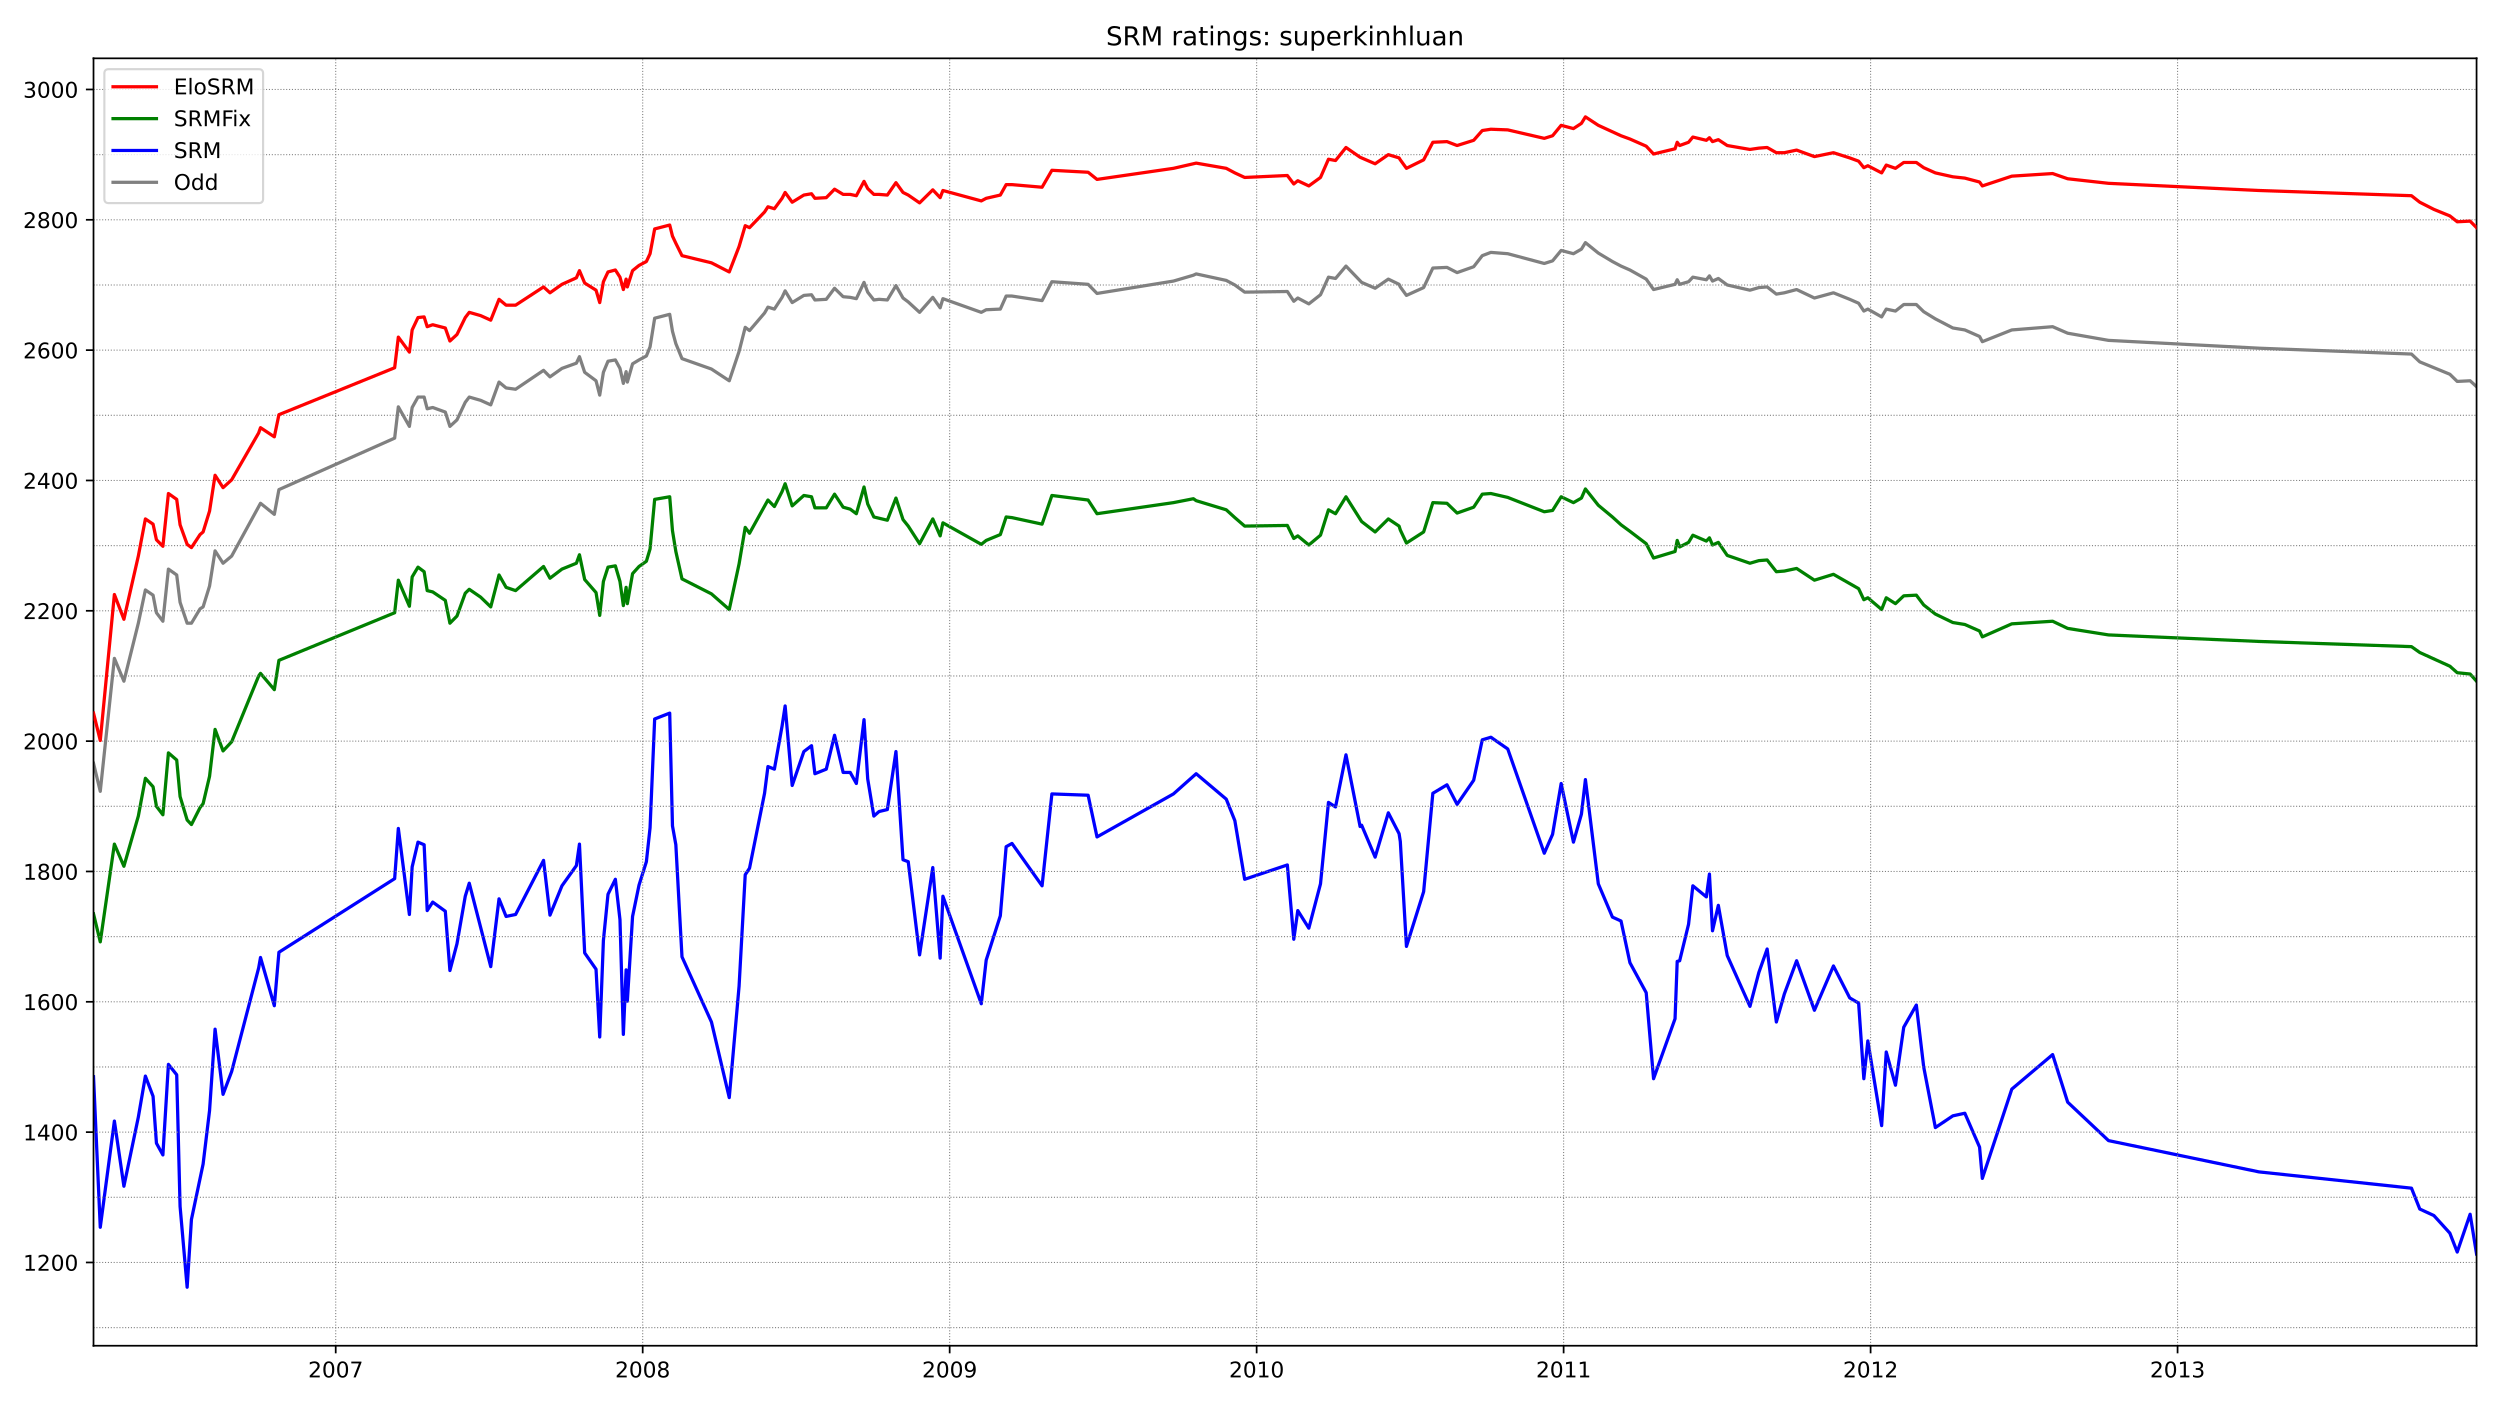 <?xml version="1.0" encoding="utf-8" standalone="no"?>
<!DOCTYPE svg PUBLIC "-//W3C//DTD SVG 1.1//EN"
  "http://www.w3.org/Graphics/SVG/1.1/DTD/svg11.dtd">
<!-- Created with matplotlib (https://matplotlib.org/) -->
<svg height="648pt" version="1.1" viewBox="0 0 1152 648" width="1152pt" xmlns="http://www.w3.org/2000/svg" xmlns:xlink="http://www.w3.org/1999/xlink">
 <defs>
  <style type="text/css">*{stroke-linecap:butt;stroke-linejoin:round;}</style>
 </defs>
 <g id="figure_1">
  <g id="patch_1">
   <path d="M 0 648 
L 1152 648 
L 1152 0 
L 0 0 
z
" style="fill:#ffffff;"/>
  </g>
  <g id="axes_1">
   <g id="patch_2">
    <path d="M 43.09 620.12 
L 1141.2 620.12 
L 1141.2 26.88 
L 43.09 26.88 
z
" style="fill:#ffffff;"/>
   </g>
   <g id="line2d_1">
    <path clip-path="url(#pd2772bb8b8)" d="M 43.09 351.727 
L 46.202 364.639 
L 52.709 303.381 
L 57.094 313.891 
L 63.742 287.166 
L 66.996 271.851 
L 70.532 274.254 
L 72.088 282.361 
L 75.059 286.265 
L 77.605 262.242 
L 81.424 264.945 
L 82.98 277.557 
L 86.234 287.166 
L 88.214 287.166 
L 92.175 280.559 
L 93.589 279.659 
L 96.56 270.05 
L 99.106 253.834 
L 102.784 259.54 
L 106.744 256.237 
L 120.041 231.914 
L 126.407 237.018 
L 128.528 225.608 
L 181.857 201.885 
L 183.554 187.472 
L 188.647 196.48 
L 189.92 187.772 
L 192.607 182.967 
L 195.436 182.967 
L 196.851 188.372 
L 199.397 187.772 
L 205.197 189.874 
L 207.318 196.48 
L 210.572 193.477 
L 214.391 185.37 
L 216.23 182.967 
L 221.464 184.469 
L 226.132 186.571 
L 229.951 176.061 
L 233.205 178.763 
L 237.59 179.364 
L 250.462 170.656 
L 253.433 173.659 
L 258.949 169.755 
L 265.598 167.353 
L 267.012 164.35 
L 269.417 171.557 
L 274.651 175.46 
L 276.348 182.066 
L 278.046 171.557 
L 280.167 166.452 
L 283.562 165.851 
L 285.684 169.755 
L 287.24 176.661 
L 288.513 171.256 
L 289.079 176.061 
L 291.484 167.653 
L 294.454 165.851 
L 297.849 164.049 
L 299.547 159.846 
L 301.669 146.633 
L 308.6 144.831 
L 309.873 152.639 
L 311.429 158.344 
L 314.258 165.251 
L 327.838 170.055 
L 336.042 175.46 
L 340.568 161.947 
L 343.398 150.837 
L 345.378 152.338 
L 352.309 144.231 
L 353.865 141.528 
L 356.836 142.429 
L 360.372 137.024 
L 361.787 134.021 
L 365.04 139.426 
L 370.415 136.123 
L 373.952 135.823 
L 375.508 138.225 
L 380.741 137.925 
L 384.561 132.82 
L 388.521 136.724 
L 391.775 137.024 
L 394.604 137.625 
L 398.14 130.117 
L 399.838 134.622 
L 402.667 138.225 
L 405.072 137.925 
L 408.891 138.225 
L 412.852 131.619 
L 416.105 137.324 
L 418.51 139.126 
L 423.744 143.93 
L 429.826 137.024 
L 433.221 141.829 
L 434.494 137.625 
L 452.176 143.93 
L 454.439 142.729 
L 460.946 142.429 
L 463.634 136.423 
L 466.321 136.423 
L 480.184 138.525 
L 484.71 129.817 
L 501.402 131.018 
L 505.504 135.222 
L 540.726 129.517 
L 549.921 126.814 
L 551.194 126.214 
L 565.056 129.217 
L 569.017 131.319 
L 573.544 134.622 
L 593.206 134.321 
L 596.176 138.826 
L 598.015 137.324 
L 603.108 140.027 
L 608.483 135.823 
L 612.161 127.715 
L 615.414 128.316 
L 620.224 122.61 
L 627.438 130.117 
L 633.662 132.82 
L 639.744 128.616 
L 644.695 131.018 
L 645.261 132.219 
L 648.09 136.123 
L 656.012 132.52 
L 660.255 123.511 
L 666.762 123.211 
L 671.43 125.613 
L 679.069 122.911 
L 683.029 117.806 
L 686.99 116.304 
L 694.77 116.905 
L 711.603 121.409 
L 715.422 120.208 
L 719.383 115.404 
L 725.041 116.905 
L 728.719 114.803 
L 730.558 111.8 
L 736.499 116.605 
L 743.006 120.508 
L 746.967 122.61 
L 751.069 124.412 
L 758.566 128.616 
L 761.961 133.421 
L 771.863 131.018 
L 772.853 128.916 
L 773.985 131.018 
L 778.087 129.817 
L 780.067 127.715 
L 786.291 128.916 
L 787.706 127.115 
L 789.12 129.517 
L 791.808 128.316 
L 795.91 131.319 
L 806.378 133.721 
L 810.48 132.52 
L 814.299 132.219 
L 818.543 135.523 
L 822.22 134.922 
L 827.879 133.421 
L 836.083 137.324 
L 844.853 134.922 
L 852.35 137.925 
L 856.452 139.727 
L 858.857 143.33 
L 860.696 142.429 
L 867.061 146.032 
L 869.183 142.429 
L 873.427 143.33 
L 877.246 140.327 
L 883.046 140.327 
L 886.441 143.63 
L 891.816 146.933 
L 899.879 151.137 
L 905.396 152.038 
L 912.185 155.041 
L 913.459 157.443 
L 927.038 152.038 
L 945.852 150.537 
L 952.783 153.54 
L 971.596 156.843 
L 1040.909 160.446 
L 1111.212 163.149 
L 1115.031 166.752 
L 1128.893 172.457 
L 1132.288 175.761 
L 1138.229 175.46 
L 1141.2 178.163 
L 1141.2 178.163 
" style="fill:none;stroke:#808080;stroke-linecap:square;stroke-width:1.5;"/>
   </g>
   <g id="line2d_2">
    <path clip-path="url(#pd2772bb8b8)" d="M 43.09 496.163 
L 46.202 565.528 
L 52.709 516.582 
L 57.094 546.611 
L 63.742 514.781 
L 66.996 495.863 
L 70.532 505.171 
L 72.088 526.792 
L 75.059 532.197 
L 77.605 490.458 
L 81.424 495.262 
L 82.98 555.919 
L 86.234 593.155 
L 88.214 561.925 
L 93.589 536.401 
L 96.56 511.778 
L 99.106 474.242 
L 102.784 504.271 
L 106.744 493.761 
L 119.192 446.016 
L 120.041 441.211 
L 126.407 463.432 
L 128.528 438.809 
L 181.857 404.877 
L 183.554 381.755 
L 188.647 421.392 
L 189.92 399.472 
L 192.607 388.061 
L 195.436 389.262 
L 196.851 419.591 
L 199.397 415.687 
L 205.197 419.891 
L 207.318 447.217 
L 210.572 434.905 
L 214.391 412.984 
L 216.23 406.979 
L 226.132 445.415 
L 229.951 414.186 
L 233.205 422.293 
L 237.59 421.392 
L 250.462 396.469 
L 253.433 421.693 
L 258.949 408.18 
L 265.598 398.871 
L 267.012 388.962 
L 269.417 439.109 
L 274.651 446.616 
L 276.348 477.846 
L 278.046 433.404 
L 280.167 412.084 
L 283.562 405.177 
L 285.684 423.795 
L 287.24 476.645 
L 288.513 446.917 
L 289.079 461.33 
L 291.484 422.293 
L 294.454 407.88 
L 297.849 397.069 
L 299.547 381.455 
L 301.669 331.307 
L 308.6 328.605 
L 309.873 380.554 
L 311.429 389.262 
L 314.258 440.911 
L 327.838 470.939 
L 336.042 505.772 
L 340.568 454.424 
L 343.398 403.075 
L 345.378 400.072 
L 352.309 365.54 
L 353.865 353.228 
L 356.836 354.429 
L 360.372 334.61 
L 361.787 325.302 
L 365.04 361.936 
L 370.415 346.322 
L 373.952 343.619 
L 375.508 356.531 
L 380.741 354.429 
L 384.561 338.814 
L 388.521 355.931 
L 391.775 355.931 
L 394.604 361.035 
L 398.14 331.608 
L 399.838 358.933 
L 402.667 376.05 
L 405.072 373.948 
L 408.891 373.047 
L 412.852 346.322 
L 416.105 396.169 
L 418.51 397.069 
L 423.744 440.01 
L 429.826 399.772 
L 433.221 441.511 
L 434.494 412.984 
L 452.176 462.531 
L 454.439 442.412 
L 460.946 421.993 
L 463.634 390.163 
L 466.321 388.662 
L 480.184 408.18 
L 484.71 365.84 
L 501.402 366.441 
L 505.504 385.659 
L 540.726 365.84 
L 551.194 356.531 
L 565.056 368.242 
L 569.017 378.152 
L 573.544 405.177 
L 593.206 398.571 
L 596.176 432.803 
L 598.015 419.591 
L 603.108 427.698 
L 608.483 407.279 
L 612.161 369.744 
L 615.414 371.846 
L 620.224 347.823 
L 626.731 380.854 
L 627.438 380.254 
L 633.662 394.967 
L 639.744 374.548 
L 644.695 384.157 
L 645.261 387.761 
L 648.09 436.106 
L 656.012 410.882 
L 660.255 365.54 
L 666.762 361.636 
L 671.43 370.645 
L 679.069 359.534 
L 683.029 340.916 
L 686.99 339.715 
L 694.77 345.12 
L 711.603 393.166 
L 715.422 384.458 
L 719.383 361.035 
L 725.041 388.061 
L 728.719 375.149 
L 730.558 359.234 
L 736.499 407.279 
L 743.006 422.594 
L 746.967 424.395 
L 751.069 443.613 
L 758.566 457.426 
L 761.961 497.064 
L 771.863 469.438 
L 772.853 443.013 
L 773.985 442.713 
L 778.087 425.897 
L 780.067 408.18 
L 786.291 413.285 
L 787.706 402.775 
L 789.12 428.899 
L 791.808 417.188 
L 795.91 440.31 
L 806.378 463.732 
L 810.48 448.118 
L 814.299 437.307 
L 818.543 470.939 
L 822.22 458.027 
L 827.879 442.713 
L 836.083 465.534 
L 844.853 445.115 
L 852.35 459.829 
L 856.452 462.231 
L 858.857 497.064 
L 860.696 479.647 
L 867.061 518.684 
L 869.183 484.752 
L 873.427 500.067 
L 877.246 473.341 
L 883.046 463.132 
L 886.441 491.659 
L 891.816 519.585 
L 899.879 514.18 
L 905.396 512.979 
L 912.185 528.594 
L 913.459 543.007 
L 927.038 501.868 
L 945.852 485.953 
L 952.783 507.874 
L 971.596 525.591 
L 1040.909 540.004 
L 1111.212 547.511 
L 1115.031 557.121 
L 1121.538 560.123 
L 1128.893 568.231 
L 1132.288 576.939 
L 1138.229 559.523 
L 1141.2 577.84 
L 1141.2 577.84 
" style="fill:none;stroke:#0000ff;stroke-linecap:square;stroke-width:1.5;"/>
   </g>
   <g id="matplotlib.axis_1">
    <g id="xtick_1">
     <g id="line2d_3">
      <defs>
       <path d="M 0 0 
L 0 3.5 
" id="mcd86bd22ea" style="stroke:#000000;stroke-width:0.8;"/>
      </defs>
      <g>
       <use style="stroke:#000000;stroke-width:0.8;" x="154.697" xlink:href="#mcd86bd22ea" y="620.12"/>
      </g>
     </g>
     <g id="text_1">
      <!-- 2007 -->
      <g transform="translate(141.972 634.718)scale(0.1 -0.1)">
       <defs>
        <path d="M 19.188 8.297 
L 53.609 8.297 
L 53.609 0 
L 7.328 0 
L 7.328 8.297 
Q 12.938 14.109 22.625 23.891 
Q 32.328 33.688 34.812 36.531 
Q 39.547 41.844 41.422 45.531 
Q 43.312 49.219 43.312 52.781 
Q 43.312 58.594 39.234 62.25 
Q 35.156 65.922 28.609 65.922 
Q 23.969 65.922 18.812 64.312 
Q 13.672 62.703 7.812 59.422 
L 7.812 69.391 
Q 13.766 71.781 18.938 73 
Q 24.125 74.219 28.422 74.219 
Q 39.75 74.219 46.484 68.547 
Q 53.219 62.891 53.219 53.422 
Q 53.219 48.922 51.531 44.891 
Q 49.859 40.875 45.406 35.406 
Q 44.188 33.984 37.641 27.219 
Q 31.109 20.453 19.188 8.297 
z
" id="DejaVuSans-50"/>
        <path d="M 31.781 66.406 
Q 24.172 66.406 20.328 58.906 
Q 16.5 51.422 16.5 36.375 
Q 16.5 21.391 20.328 13.891 
Q 24.172 6.391 31.781 6.391 
Q 39.453 6.391 43.281 13.891 
Q 47.125 21.391 47.125 36.375 
Q 47.125 51.422 43.281 58.906 
Q 39.453 66.406 31.781 66.406 
z
M 31.781 74.219 
Q 44.047 74.219 50.516 64.516 
Q 56.984 54.828 56.984 36.375 
Q 56.984 17.969 50.516 8.266 
Q 44.047 -1.422 31.781 -1.422 
Q 19.531 -1.422 13.062 8.266 
Q 6.594 17.969 6.594 36.375 
Q 6.594 54.828 13.062 64.516 
Q 19.531 74.219 31.781 74.219 
z
" id="DejaVuSans-48"/>
        <path d="M 8.203 72.906 
L 55.078 72.906 
L 55.078 68.703 
L 28.609 0 
L 18.312 0 
L 43.219 64.594 
L 8.203 64.594 
z
" id="DejaVuSans-55"/>
       </defs>
       <use xlink:href="#DejaVuSans-50"/>
       <use x="63.623" xlink:href="#DejaVuSans-48"/>
       <use x="127.246" xlink:href="#DejaVuSans-48"/>
       <use x="190.869" xlink:href="#DejaVuSans-55"/>
      </g>
     </g>
    </g>
    <g id="xtick_2">
     <g id="line2d_4">
      <g>
       <use style="stroke:#000000;stroke-width:0.8;" x="296.152" xlink:href="#mcd86bd22ea" y="620.12"/>
      </g>
     </g>
     <g id="text_2">
      <!-- 2008 -->
      <g transform="translate(283.427 634.718)scale(0.1 -0.1)">
       <defs>
        <path d="M 31.781 34.625 
Q 24.75 34.625 20.719 30.859 
Q 16.703 27.094 16.703 20.516 
Q 16.703 13.922 20.719 10.156 
Q 24.75 6.391 31.781 6.391 
Q 38.812 6.391 42.859 10.172 
Q 46.922 13.969 46.922 20.516 
Q 46.922 27.094 42.891 30.859 
Q 38.875 34.625 31.781 34.625 
z
M 21.922 38.812 
Q 15.578 40.375 12.031 44.719 
Q 8.5 49.078 8.5 55.328 
Q 8.5 64.062 14.719 69.141 
Q 20.953 74.219 31.781 74.219 
Q 42.672 74.219 48.875 69.141 
Q 55.078 64.062 55.078 55.328 
Q 55.078 49.078 51.531 44.719 
Q 48 40.375 41.703 38.812 
Q 48.828 37.156 52.797 32.312 
Q 56.781 27.484 56.781 20.516 
Q 56.781 9.906 50.312 4.234 
Q 43.844 -1.422 31.781 -1.422 
Q 19.734 -1.422 13.25 4.234 
Q 6.781 9.906 6.781 20.516 
Q 6.781 27.484 10.781 32.312 
Q 14.797 37.156 21.922 38.812 
z
M 18.312 54.391 
Q 18.312 48.734 21.844 45.562 
Q 25.391 42.391 31.781 42.391 
Q 38.141 42.391 41.719 45.562 
Q 45.312 48.734 45.312 54.391 
Q 45.312 60.062 41.719 63.234 
Q 38.141 66.406 31.781 66.406 
Q 25.391 66.406 21.844 63.234 
Q 18.312 60.062 18.312 54.391 
z
" id="DejaVuSans-56"/>
       </defs>
       <use xlink:href="#DejaVuSans-50"/>
       <use x="63.623" xlink:href="#DejaVuSans-48"/>
       <use x="127.246" xlink:href="#DejaVuSans-48"/>
       <use x="190.869" xlink:href="#DejaVuSans-56"/>
      </g>
     </g>
    </g>
    <g id="xtick_3">
     <g id="line2d_5">
      <g>
       <use style="stroke:#000000;stroke-width:0.8;" x="437.606" xlink:href="#mcd86bd22ea" y="620.12"/>
      </g>
     </g>
     <g id="text_3">
      <!-- 2009 -->
      <g transform="translate(424.881 634.718)scale(0.1 -0.1)">
       <defs>
        <path d="M 10.984 1.516 
L 10.984 10.5 
Q 14.703 8.734 18.5 7.812 
Q 22.312 6.891 25.984 6.891 
Q 35.75 6.891 40.891 13.453 
Q 46.047 20.016 46.781 33.406 
Q 43.953 29.203 39.594 26.953 
Q 35.25 24.703 29.984 24.703 
Q 19.047 24.703 12.672 31.312 
Q 6.297 37.938 6.297 49.422 
Q 6.297 60.641 12.938 67.422 
Q 19.578 74.219 30.609 74.219 
Q 43.266 74.219 49.922 64.516 
Q 56.594 54.828 56.594 36.375 
Q 56.594 19.141 48.406 8.859 
Q 40.234 -1.422 26.422 -1.422 
Q 22.703 -1.422 18.891 -0.688 
Q 15.094 0.047 10.984 1.516 
z
M 30.609 32.422 
Q 37.25 32.422 41.125 36.953 
Q 45.016 41.5 45.016 49.422 
Q 45.016 57.281 41.125 61.844 
Q 37.25 66.406 30.609 66.406 
Q 23.969 66.406 20.094 61.844 
Q 16.219 57.281 16.219 49.422 
Q 16.219 41.5 20.094 36.953 
Q 23.969 32.422 30.609 32.422 
z
" id="DejaVuSans-57"/>
       </defs>
       <use xlink:href="#DejaVuSans-50"/>
       <use x="63.623" xlink:href="#DejaVuSans-48"/>
       <use x="127.246" xlink:href="#DejaVuSans-48"/>
       <use x="190.869" xlink:href="#DejaVuSans-57"/>
      </g>
     </g>
    </g>
    <g id="xtick_4">
     <g id="line2d_6">
      <g>
       <use style="stroke:#000000;stroke-width:0.8;" x="579.06" xlink:href="#mcd86bd22ea" y="620.12"/>
      </g>
     </g>
     <g id="text_4">
      <!-- 2010 -->
      <g transform="translate(566.335 634.718)scale(0.1 -0.1)">
       <defs>
        <path d="M 12.406 8.297 
L 28.516 8.297 
L 28.516 63.922 
L 10.984 60.406 
L 10.984 69.391 
L 28.422 72.906 
L 38.281 72.906 
L 38.281 8.297 
L 54.391 8.297 
L 54.391 0 
L 12.406 0 
z
" id="DejaVuSans-49"/>
       </defs>
       <use xlink:href="#DejaVuSans-50"/>
       <use x="63.623" xlink:href="#DejaVuSans-48"/>
       <use x="127.246" xlink:href="#DejaVuSans-49"/>
       <use x="190.869" xlink:href="#DejaVuSans-48"/>
      </g>
     </g>
    </g>
    <g id="xtick_5">
     <g id="line2d_7">
      <g>
       <use style="stroke:#000000;stroke-width:0.8;" x="720.515" xlink:href="#mcd86bd22ea" y="620.12"/>
      </g>
     </g>
     <g id="text_5">
      <!-- 2011 -->
      <g transform="translate(707.79 634.718)scale(0.1 -0.1)">
       <use xlink:href="#DejaVuSans-50"/>
       <use x="63.623" xlink:href="#DejaVuSans-48"/>
       <use x="127.246" xlink:href="#DejaVuSans-49"/>
       <use x="190.869" xlink:href="#DejaVuSans-49"/>
      </g>
     </g>
    </g>
    <g id="xtick_6">
     <g id="line2d_8">
      <g>
       <use style="stroke:#000000;stroke-width:0.8;" x="861.969" xlink:href="#mcd86bd22ea" y="620.12"/>
      </g>
     </g>
     <g id="text_6">
      <!-- 2012 -->
      <g transform="translate(849.244 634.718)scale(0.1 -0.1)">
       <use xlink:href="#DejaVuSans-50"/>
       <use x="63.623" xlink:href="#DejaVuSans-48"/>
       <use x="127.246" xlink:href="#DejaVuSans-49"/>
       <use x="190.869" xlink:href="#DejaVuSans-50"/>
      </g>
     </g>
    </g>
    <g id="xtick_7">
     <g id="line2d_9">
      <g>
       <use style="stroke:#000000;stroke-width:0.8;" x="1003.423" xlink:href="#mcd86bd22ea" y="620.12"/>
      </g>
     </g>
     <g id="text_7">
      <!-- 2013 -->
      <g transform="translate(990.698 634.718)scale(0.1 -0.1)">
       <defs>
        <path d="M 40.578 39.312 
Q 47.656 37.797 51.625 33 
Q 55.609 28.219 55.609 21.188 
Q 55.609 10.406 48.188 4.484 
Q 40.766 -1.422 27.094 -1.422 
Q 22.516 -1.422 17.656 -0.516 
Q 12.797 0.391 7.625 2.203 
L 7.625 11.719 
Q 11.719 9.328 16.594 8.109 
Q 21.484 6.891 26.812 6.891 
Q 36.078 6.891 40.938 10.547 
Q 45.797 14.203 45.797 21.188 
Q 45.797 27.641 41.281 31.266 
Q 36.766 34.906 28.719 34.906 
L 20.219 34.906 
L 20.219 43.016 
L 29.109 43.016 
Q 36.375 43.016 40.234 45.922 
Q 44.094 48.828 44.094 54.297 
Q 44.094 59.906 40.109 62.906 
Q 36.141 65.922 28.719 65.922 
Q 24.656 65.922 20.016 65.031 
Q 15.375 64.156 9.812 62.312 
L 9.812 71.094 
Q 15.438 72.656 20.344 73.438 
Q 25.25 74.219 29.594 74.219 
Q 40.828 74.219 47.359 69.109 
Q 53.906 64.016 53.906 55.328 
Q 53.906 49.266 50.438 45.094 
Q 46.969 40.922 40.578 39.312 
z
" id="DejaVuSans-51"/>
       </defs>
       <use xlink:href="#DejaVuSans-50"/>
       <use x="63.623" xlink:href="#DejaVuSans-48"/>
       <use x="127.246" xlink:href="#DejaVuSans-49"/>
       <use x="190.869" xlink:href="#DejaVuSans-51"/>
      </g>
     </g>
    </g>
   </g>
   <g id="matplotlib.axis_2">
    <g id="ytick_1">
     <g id="line2d_10">
      <defs>
       <path d="M 0 0 
L -3.5 0 
" id="mef0af306aa" style="stroke:#000000;stroke-width:0.8;"/>
      </defs>
      <g>
       <use style="stroke:#000000;stroke-width:0.8;" x="43.09" xlink:href="#mef0af306aa" y="581.744"/>
      </g>
     </g>
     <g id="text_8">
      <!-- 1200 -->
      <g transform="translate(10.64 585.543)scale(0.1 -0.1)">
       <use xlink:href="#DejaVuSans-49"/>
       <use x="63.623" xlink:href="#DejaVuSans-50"/>
       <use x="127.246" xlink:href="#DejaVuSans-48"/>
       <use x="190.869" xlink:href="#DejaVuSans-48"/>
      </g>
     </g>
    </g>
    <g id="ytick_2">
     <g id="line2d_11">
      <g>
       <use style="stroke:#000000;stroke-width:0.8;" x="43.09" xlink:href="#mef0af306aa" y="521.687"/>
      </g>
     </g>
     <g id="text_9">
      <!-- 1400 -->
      <g transform="translate(10.64 525.486)scale(0.1 -0.1)">
       <defs>
        <path d="M 37.797 64.312 
L 12.891 25.391 
L 37.797 25.391 
z
M 35.203 72.906 
L 47.609 72.906 
L 47.609 25.391 
L 58.016 25.391 
L 58.016 17.188 
L 47.609 17.188 
L 47.609 0 
L 37.797 0 
L 37.797 17.188 
L 4.891 17.188 
L 4.891 26.703 
z
" id="DejaVuSans-52"/>
       </defs>
       <use xlink:href="#DejaVuSans-49"/>
       <use x="63.623" xlink:href="#DejaVuSans-52"/>
       <use x="127.246" xlink:href="#DejaVuSans-48"/>
       <use x="190.869" xlink:href="#DejaVuSans-48"/>
      </g>
     </g>
    </g>
    <g id="ytick_3">
     <g id="line2d_12">
      <g>
       <use style="stroke:#000000;stroke-width:0.8;" x="43.09" xlink:href="#mef0af306aa" y="461.63"/>
      </g>
     </g>
     <g id="text_10">
      <!-- 1600 -->
      <g transform="translate(10.64 465.43)scale(0.1 -0.1)">
       <defs>
        <path d="M 33.016 40.375 
Q 26.375 40.375 22.484 35.828 
Q 18.609 31.297 18.609 23.391 
Q 18.609 15.531 22.484 10.953 
Q 26.375 6.391 33.016 6.391 
Q 39.656 6.391 43.531 10.953 
Q 47.406 15.531 47.406 23.391 
Q 47.406 31.297 43.531 35.828 
Q 39.656 40.375 33.016 40.375 
z
M 52.594 71.297 
L 52.594 62.312 
Q 48.875 64.062 45.094 64.984 
Q 41.312 65.922 37.594 65.922 
Q 27.828 65.922 22.672 59.328 
Q 17.531 52.734 16.797 39.406 
Q 19.672 43.656 24.016 45.922 
Q 28.375 48.188 33.594 48.188 
Q 44.578 48.188 50.953 41.516 
Q 57.328 34.859 57.328 23.391 
Q 57.328 12.156 50.688 5.359 
Q 44.047 -1.422 33.016 -1.422 
Q 20.359 -1.422 13.672 8.266 
Q 6.984 17.969 6.984 36.375 
Q 6.984 53.656 15.188 63.938 
Q 23.391 74.219 37.203 74.219 
Q 40.922 74.219 44.703 73.484 
Q 48.484 72.75 52.594 71.297 
z
" id="DejaVuSans-54"/>
       </defs>
       <use xlink:href="#DejaVuSans-49"/>
       <use x="63.623" xlink:href="#DejaVuSans-54"/>
       <use x="127.246" xlink:href="#DejaVuSans-48"/>
       <use x="190.869" xlink:href="#DejaVuSans-48"/>
      </g>
     </g>
    </g>
    <g id="ytick_4">
     <g id="line2d_13">
      <g>
       <use style="stroke:#000000;stroke-width:0.8;" x="43.09" xlink:href="#mef0af306aa" y="401.574"/>
      </g>
     </g>
     <g id="text_11">
      <!-- 1800 -->
      <g transform="translate(10.64 405.373)scale(0.1 -0.1)">
       <use xlink:href="#DejaVuSans-49"/>
       <use x="63.623" xlink:href="#DejaVuSans-56"/>
       <use x="127.246" xlink:href="#DejaVuSans-48"/>
       <use x="190.869" xlink:href="#DejaVuSans-48"/>
      </g>
     </g>
    </g>
    <g id="ytick_5">
     <g id="line2d_14">
      <g>
       <use style="stroke:#000000;stroke-width:0.8;" x="43.09" xlink:href="#mef0af306aa" y="341.517"/>
      </g>
     </g>
     <g id="text_12">
      <!-- 2000 -->
      <g transform="translate(10.64 345.316)scale(0.1 -0.1)">
       <use xlink:href="#DejaVuSans-50"/>
       <use x="63.623" xlink:href="#DejaVuSans-48"/>
       <use x="127.246" xlink:href="#DejaVuSans-48"/>
       <use x="190.869" xlink:href="#DejaVuSans-48"/>
      </g>
     </g>
    </g>
    <g id="ytick_6">
     <g id="line2d_15">
      <g>
       <use style="stroke:#000000;stroke-width:0.8;" x="43.09" xlink:href="#mef0af306aa" y="281.46"/>
      </g>
     </g>
     <g id="text_13">
      <!-- 2200 -->
      <g transform="translate(10.64 285.26)scale(0.1 -0.1)">
       <use xlink:href="#DejaVuSans-50"/>
       <use x="63.623" xlink:href="#DejaVuSans-50"/>
       <use x="127.246" xlink:href="#DejaVuSans-48"/>
       <use x="190.869" xlink:href="#DejaVuSans-48"/>
      </g>
     </g>
    </g>
    <g id="ytick_7">
     <g id="line2d_16">
      <g>
       <use style="stroke:#000000;stroke-width:0.8;" x="43.09" xlink:href="#mef0af306aa" y="221.404"/>
      </g>
     </g>
     <g id="text_14">
      <!-- 2400 -->
      <g transform="translate(10.64 225.203)scale(0.1 -0.1)">
       <use xlink:href="#DejaVuSans-50"/>
       <use x="63.623" xlink:href="#DejaVuSans-52"/>
       <use x="127.246" xlink:href="#DejaVuSans-48"/>
       <use x="190.869" xlink:href="#DejaVuSans-48"/>
      </g>
     </g>
    </g>
    <g id="ytick_8">
     <g id="line2d_17">
      <g>
       <use style="stroke:#000000;stroke-width:0.8;" x="43.09" xlink:href="#mef0af306aa" y="161.347"/>
      </g>
     </g>
     <g id="text_15">
      <!-- 2600 -->
      <g transform="translate(10.64 165.146)scale(0.1 -0.1)">
       <use xlink:href="#DejaVuSans-50"/>
       <use x="63.623" xlink:href="#DejaVuSans-54"/>
       <use x="127.246" xlink:href="#DejaVuSans-48"/>
       <use x="190.869" xlink:href="#DejaVuSans-48"/>
      </g>
     </g>
    </g>
    <g id="ytick_9">
     <g id="line2d_18">
      <g>
       <use style="stroke:#000000;stroke-width:0.8;" x="43.09" xlink:href="#mef0af306aa" y="101.29"/>
      </g>
     </g>
     <g id="text_16">
      <!-- 2800 -->
      <g transform="translate(10.64 105.089)scale(0.1 -0.1)">
       <use xlink:href="#DejaVuSans-50"/>
       <use x="63.623" xlink:href="#DejaVuSans-56"/>
       <use x="127.246" xlink:href="#DejaVuSans-48"/>
       <use x="190.869" xlink:href="#DejaVuSans-48"/>
      </g>
     </g>
    </g>
    <g id="ytick_10">
     <g id="line2d_19">
      <g>
       <use style="stroke:#000000;stroke-width:0.8;" x="43.09" xlink:href="#mef0af306aa" y="41.234"/>
      </g>
     </g>
     <g id="text_17">
      <!-- 3000 -->
      <g transform="translate(10.64 45.033)scale(0.1 -0.1)">
       <use xlink:href="#DejaVuSans-51"/>
       <use x="63.623" xlink:href="#DejaVuSans-48"/>
       <use x="127.246" xlink:href="#DejaVuSans-48"/>
       <use x="190.869" xlink:href="#DejaVuSans-48"/>
      </g>
     </g>
    </g>
   </g>
   <g id="line2d_20">
    <path clip-path="url(#pd2772bb8b8)" d="M 43.09 421.092 
L 46.202 434.004 
L 52.709 388.962 
L 57.094 399.171 
L 63.742 376.05 
L 66.996 358.633 
L 70.532 362.537 
L 72.088 371.545 
L 75.059 375.449 
L 77.605 346.922 
L 81.424 350.225 
L 82.98 367.041 
L 86.234 377.851 
L 88.214 379.953 
L 92.175 372.146 
L 93.589 370.344 
L 96.56 357.732 
L 99.106 336.112 
L 102.784 346.021 
L 106.744 341.817 
L 119.192 311.489 
L 120.041 310.288 
L 126.407 317.795 
L 128.528 304.282 
L 181.857 282.361 
L 183.554 267.347 
L 188.647 279.358 
L 189.92 265.846 
L 192.607 261.341 
L 195.436 263.443 
L 196.851 272.152 
L 199.397 272.752 
L 205.197 276.656 
L 207.318 287.166 
L 210.572 283.863 
L 214.391 273.353 
L 216.23 271.551 
L 221.464 275.154 
L 226.132 279.659 
L 229.951 264.945 
L 233.205 270.65 
L 237.59 272.152 
L 250.462 261.041 
L 253.433 266.446 
L 258.949 262.242 
L 265.598 259.54 
L 267.012 255.636 
L 269.417 267.047 
L 274.651 273.052 
L 276.348 283.562 
L 278.046 267.948 
L 280.167 261.341 
L 283.562 260.741 
L 285.684 267.948 
L 287.24 279.058 
L 288.513 270.65 
L 289.079 278.157 
L 291.484 264.344 
L 294.454 261.041 
L 297.849 258.639 
L 299.547 252.933 
L 301.669 230.112 
L 308.6 228.911 
L 309.873 244.525 
L 311.429 254.135 
L 314.258 266.746 
L 327.838 273.653 
L 336.042 280.86 
L 340.568 259.84 
L 343.398 243.024 
L 345.378 245.727 
L 353.865 230.412 
L 356.836 233.415 
L 360.372 226.508 
L 361.787 222.905 
L 365.04 233.115 
L 370.415 228.31 
L 373.952 228.911 
L 375.508 234.016 
L 380.741 234.016 
L 384.561 227.71 
L 388.521 233.715 
L 391.775 234.616 
L 394.604 236.718 
L 398.14 224.406 
L 399.838 232.214 
L 402.667 238.219 
L 408.891 239.721 
L 412.852 229.511 
L 416.105 239.421 
L 418.51 242.423 
L 423.744 250.531 
L 429.826 239.12 
L 433.221 246.928 
L 434.494 240.922 
L 452.176 250.831 
L 454.439 249.03 
L 460.946 246.327 
L 463.634 238.219 
L 466.321 238.52 
L 480.184 241.523 
L 484.71 228.31 
L 501.402 230.412 
L 505.504 236.718 
L 540.726 231.613 
L 549.921 229.812 
L 551.194 230.712 
L 565.056 234.916 
L 569.017 238.52 
L 573.544 242.423 
L 593.206 242.123 
L 596.176 248.129 
L 598.015 246.928 
L 603.108 251.132 
L 608.483 246.627 
L 612.161 234.916 
L 615.414 236.718 
L 620.224 228.911 
L 627.438 240.321 
L 633.662 245.126 
L 639.744 239.12 
L 644.695 242.423 
L 645.261 244.225 
L 648.09 250.231 
L 656.012 245.126 
L 660.255 231.613 
L 666.762 231.914 
L 671.43 236.418 
L 679.069 233.715 
L 683.029 227.71 
L 686.99 227.409 
L 694.77 229.211 
L 711.603 235.817 
L 715.422 235.217 
L 719.383 228.911 
L 725.041 231.613 
L 728.719 229.511 
L 730.558 225.307 
L 736.499 232.814 
L 743.006 238.219 
L 746.967 241.823 
L 751.069 244.826 
L 758.566 250.531 
L 761.961 257.137 
L 771.863 254.135 
L 772.853 249.03 
L 773.985 252.033 
L 778.087 249.931 
L 780.067 246.627 
L 786.291 249.33 
L 787.706 247.829 
L 789.12 251.132 
L 791.808 249.931 
L 795.91 255.936 
L 806.378 259.54 
L 810.48 258.338 
L 814.299 258.038 
L 818.543 263.443 
L 822.22 263.143 
L 827.879 261.942 
L 836.083 267.347 
L 844.853 264.644 
L 856.452 271.251 
L 858.857 276.355 
L 860.696 275.455 
L 867.061 280.86 
L 869.183 275.455 
L 873.427 278.157 
L 877.246 274.554 
L 883.046 274.254 
L 886.441 278.758 
L 891.816 282.962 
L 899.879 286.865 
L 905.396 287.766 
L 912.185 290.769 
L 913.459 293.472 
L 927.038 287.466 
L 945.852 286.265 
L 952.783 289.568 
L 971.596 292.571 
L 1040.909 295.574 
L 1111.212 297.976 
L 1115.031 300.678 
L 1128.893 306.984 
L 1132.288 309.987 
L 1138.229 310.588 
L 1141.2 313.891 
L 1141.2 313.891 
" style="fill:none;stroke:#008000;stroke-linecap:square;stroke-width:1.5;"/>
   </g>
   <g id="line2d_21">
    <path clip-path="url(#pd2772bb8b8)" d="M 43.09 611.772 
L 1141.2 611.772 
" style="fill:none;stroke:#808080;stroke-dasharray:0.5,0.825;stroke-dashoffset:0;stroke-width:0.5;"/>
   </g>
   <g id="line2d_22">
    <path clip-path="url(#pd2772bb8b8)" d="M 43.09 581.744 
L 1141.2 581.744 
" style="fill:none;stroke:#808080;stroke-dasharray:0.5,0.825;stroke-dashoffset:0;stroke-width:0.5;"/>
   </g>
   <g id="line2d_23">
    <path clip-path="url(#pd2772bb8b8)" d="M 43.09 551.715 
L 1141.2 551.715 
" style="fill:none;stroke:#808080;stroke-dasharray:0.5,0.825;stroke-dashoffset:0;stroke-width:0.5;"/>
   </g>
   <g id="line2d_24">
    <path clip-path="url(#pd2772bb8b8)" d="M 43.09 521.687 
L 1141.2 521.687 
" style="fill:none;stroke:#808080;stroke-dasharray:0.5,0.825;stroke-dashoffset:0;stroke-width:0.5;"/>
   </g>
   <g id="line2d_25">
    <path clip-path="url(#pd2772bb8b8)" d="M 43.09 491.659 
L 1141.2 491.659 
" style="fill:none;stroke:#808080;stroke-dasharray:0.5,0.825;stroke-dashoffset:0;stroke-width:0.5;"/>
   </g>
   <g id="line2d_26">
    <path clip-path="url(#pd2772bb8b8)" d="M 43.09 461.63 
L 1141.2 461.63 
" style="fill:none;stroke:#808080;stroke-dasharray:0.5,0.825;stroke-dashoffset:0;stroke-width:0.5;"/>
   </g>
   <g id="line2d_27">
    <path clip-path="url(#pd2772bb8b8)" d="M 43.09 431.602 
L 1141.2 431.602 
" style="fill:none;stroke:#808080;stroke-dasharray:0.5,0.825;stroke-dashoffset:0;stroke-width:0.5;"/>
   </g>
   <g id="line2d_28">
    <path clip-path="url(#pd2772bb8b8)" d="M 43.09 401.574 
L 1141.2 401.574 
" style="fill:none;stroke:#808080;stroke-dasharray:0.5,0.825;stroke-dashoffset:0;stroke-width:0.5;"/>
   </g>
   <g id="line2d_29">
    <path clip-path="url(#pd2772bb8b8)" d="M 43.09 371.545 
L 1141.2 371.545 
" style="fill:none;stroke:#808080;stroke-dasharray:0.5,0.825;stroke-dashoffset:0;stroke-width:0.5;"/>
   </g>
   <g id="line2d_30">
    <path clip-path="url(#pd2772bb8b8)" d="M 43.09 341.517 
L 1141.2 341.517 
" style="fill:none;stroke:#808080;stroke-dasharray:0.5,0.825;stroke-dashoffset:0;stroke-width:0.5;"/>
   </g>
   <g id="line2d_31">
    <path clip-path="url(#pd2772bb8b8)" d="M 43.09 311.489 
L 1141.2 311.489 
" style="fill:none;stroke:#808080;stroke-dasharray:0.5,0.825;stroke-dashoffset:0;stroke-width:0.5;"/>
   </g>
   <g id="line2d_32">
    <path clip-path="url(#pd2772bb8b8)" d="M 43.09 281.46 
L 1141.2 281.46 
" style="fill:none;stroke:#808080;stroke-dasharray:0.5,0.825;stroke-dashoffset:0;stroke-width:0.5;"/>
   </g>
   <g id="line2d_33">
    <path clip-path="url(#pd2772bb8b8)" d="M 43.09 251.432 
L 1141.2 251.432 
" style="fill:none;stroke:#808080;stroke-dasharray:0.5,0.825;stroke-dashoffset:0;stroke-width:0.5;"/>
   </g>
   <g id="line2d_34">
    <path clip-path="url(#pd2772bb8b8)" d="M 43.09 221.404 
L 1141.2 221.404 
" style="fill:none;stroke:#808080;stroke-dasharray:0.5,0.825;stroke-dashoffset:0;stroke-width:0.5;"/>
   </g>
   <g id="line2d_35">
    <path clip-path="url(#pd2772bb8b8)" d="M 43.09 191.375 
L 1141.2 191.375 
" style="fill:none;stroke:#808080;stroke-dasharray:0.5,0.825;stroke-dashoffset:0;stroke-width:0.5;"/>
   </g>
   <g id="line2d_36">
    <path clip-path="url(#pd2772bb8b8)" d="M 43.09 161.347 
L 1141.2 161.347 
" style="fill:none;stroke:#808080;stroke-dasharray:0.5,0.825;stroke-dashoffset:0;stroke-width:0.5;"/>
   </g>
   <g id="line2d_37">
    <path clip-path="url(#pd2772bb8b8)" d="M 43.09 131.319 
L 1141.2 131.319 
" style="fill:none;stroke:#808080;stroke-dasharray:0.5,0.825;stroke-dashoffset:0;stroke-width:0.5;"/>
   </g>
   <g id="line2d_38">
    <path clip-path="url(#pd2772bb8b8)" d="M 43.09 101.29 
L 1141.2 101.29 
" style="fill:none;stroke:#808080;stroke-dasharray:0.5,0.825;stroke-dashoffset:0;stroke-width:0.5;"/>
   </g>
   <g id="line2d_39">
    <path clip-path="url(#pd2772bb8b8)" d="M 43.09 71.262 
L 1141.2 71.262 
" style="fill:none;stroke:#808080;stroke-dasharray:0.5,0.825;stroke-dashoffset:0;stroke-width:0.5;"/>
   </g>
   <g id="line2d_40">
    <path clip-path="url(#pd2772bb8b8)" d="M 43.09 41.234 
L 1141.2 41.234 
" style="fill:none;stroke:#808080;stroke-dasharray:0.5,0.825;stroke-dashoffset:0;stroke-width:0.5;"/>
   </g>
   <g id="line2d_41">
    <path clip-path="url(#pd2772bb8b8)" d="M 154.697 620.12 
L 154.697 26.88 
" style="fill:none;stroke:#808080;stroke-dasharray:0.5,0.825;stroke-dashoffset:0;stroke-width:0.5;"/>
   </g>
   <g id="line2d_42">
    <path clip-path="url(#pd2772bb8b8)" d="M 296.152 620.12 
L 296.152 26.88 
" style="fill:none;stroke:#808080;stroke-dasharray:0.5,0.825;stroke-dashoffset:0;stroke-width:0.5;"/>
   </g>
   <g id="line2d_43">
    <path clip-path="url(#pd2772bb8b8)" d="M 437.606 620.12 
L 437.606 26.88 
" style="fill:none;stroke:#808080;stroke-dasharray:0.5,0.825;stroke-dashoffset:0;stroke-width:0.5;"/>
   </g>
   <g id="line2d_44">
    <path clip-path="url(#pd2772bb8b8)" d="M 579.06 620.12 
L 579.06 26.88 
" style="fill:none;stroke:#808080;stroke-dasharray:0.5,0.825;stroke-dashoffset:0;stroke-width:0.5;"/>
   </g>
   <g id="line2d_45">
    <path clip-path="url(#pd2772bb8b8)" d="M 720.515 620.12 
L 720.515 26.88 
" style="fill:none;stroke:#808080;stroke-dasharray:0.5,0.825;stroke-dashoffset:0;stroke-width:0.5;"/>
   </g>
   <g id="line2d_46">
    <path clip-path="url(#pd2772bb8b8)" d="M 861.969 620.12 
L 861.969 26.88 
" style="fill:none;stroke:#808080;stroke-dasharray:0.5,0.825;stroke-dashoffset:0;stroke-width:0.5;"/>
   </g>
   <g id="line2d_47">
    <path clip-path="url(#pd2772bb8b8)" d="M 1003.423 620.12 
L 1003.423 26.88 
" style="fill:none;stroke:#808080;stroke-dasharray:0.5,0.825;stroke-dashoffset:0;stroke-width:0.5;"/>
   </g>
   <g id="patch_3">
    <path d="M 43.09 620.12 
L 43.09 26.88 
" style="fill:none;stroke:#000000;stroke-linecap:square;stroke-linejoin:miter;stroke-width:0.8;"/>
   </g>
   <g id="patch_4">
    <path d="M 1141.2 620.12 
L 1141.2 26.88 
" style="fill:none;stroke:#000000;stroke-linecap:square;stroke-linejoin:miter;stroke-width:0.8;"/>
   </g>
   <g id="patch_5">
    <path d="M 43.09 620.12 
L 1141.2 620.12 
" style="fill:none;stroke:#000000;stroke-linecap:square;stroke-linejoin:miter;stroke-width:0.8;"/>
   </g>
   <g id="patch_6">
    <path d="M 43.09 26.88 
L 1141.2 26.88 
" style="fill:none;stroke:#000000;stroke-linecap:square;stroke-linejoin:miter;stroke-width:0.8;"/>
   </g>
   <g id="line2d_48">
    <path clip-path="url(#pd2772bb8b8)" d="M 43.09 328.605 
L 46.202 341.217 
L 52.709 273.953 
L 57.094 285.364 
L 63.742 256.237 
L 66.996 239.12 
L 70.532 241.523 
L 72.088 248.729 
L 75.059 251.732 
L 77.605 227.409 
L 81.424 230.112 
L 82.98 241.823 
L 86.234 250.831 
L 88.214 252.333 
L 92.175 246.327 
L 93.589 245.126 
L 96.56 235.517 
L 99.106 219.001 
L 102.784 224.707 
L 106.744 221.103 
L 119.192 199.483 
L 120.041 197.081 
L 126.407 201.285 
L 128.528 191.075 
L 181.857 169.455 
L 183.554 155.341 
L 188.647 162.248 
L 189.92 152.038 
L 192.607 146.333 
L 195.436 146.032 
L 196.851 150.537 
L 199.397 149.636 
L 205.197 151.137 
L 207.318 157.143 
L 210.572 154.14 
L 214.391 146.333 
L 216.23 143.93 
L 221.464 145.432 
L 226.132 147.534 
L 229.951 137.925 
L 233.205 140.627 
L 237.59 140.627 
L 250.462 132.219 
L 253.433 134.922 
L 258.949 131.018 
L 265.598 128.015 
L 267.012 124.712 
L 269.417 130.418 
L 274.651 133.721 
L 276.348 139.426 
L 278.046 129.817 
L 280.167 125.313 
L 283.562 124.412 
L 285.684 127.715 
L 287.24 133.421 
L 288.513 128.616 
L 289.079 132.219 
L 291.484 124.712 
L 294.454 122.31 
L 297.849 120.508 
L 299.547 116.905 
L 301.669 105.494 
L 308.6 103.693 
L 309.873 108.797 
L 311.429 112.1 
L 314.258 117.806 
L 327.838 121.109 
L 336.042 125.313 
L 340.568 113.602 
L 343.398 103.993 
L 345.378 104.894 
L 352.309 97.687 
L 353.865 95.285 
L 356.836 96.185 
L 360.372 91.381 
L 361.787 88.678 
L 365.04 93.183 
L 370.415 89.879 
L 373.952 89.279 
L 375.508 91.381 
L 380.741 91.081 
L 384.561 87.177 
L 388.521 89.579 
L 391.775 89.579 
L 394.604 90.18 
L 398.14 83.574 
L 399.838 86.877 
L 402.667 89.579 
L 405.072 89.579 
L 408.891 89.879 
L 412.852 84.174 
L 416.105 88.678 
L 418.51 89.879 
L 423.744 93.483 
L 429.826 87.477 
L 433.221 91.081 
L 434.494 87.777 
L 452.176 92.582 
L 454.439 91.381 
L 460.946 89.879 
L 463.634 85.075 
L 466.321 85.075 
L 480.184 86.276 
L 484.71 78.469 
L 501.402 79.37 
L 505.504 82.673 
L 540.726 77.568 
L 551.194 75.166 
L 565.056 77.568 
L 569.017 79.67 
L 573.544 81.772 
L 593.206 80.871 
L 596.176 84.775 
L 598.015 83.273 
L 603.108 85.676 
L 608.483 81.772 
L 612.161 73.364 
L 615.414 73.964 
L 620.224 67.959 
L 626.731 72.463 
L 633.662 75.466 
L 639.744 71.262 
L 644.695 72.763 
L 645.261 73.664 
L 648.09 77.568 
L 656.012 73.664 
L 660.255 65.557 
L 666.762 65.256 
L 671.43 67.058 
L 679.069 64.656 
L 683.029 60.151 
L 686.99 59.551 
L 694.77 59.851 
L 711.603 63.755 
L 715.422 62.554 
L 719.383 57.749 
L 725.041 59.251 
L 728.719 56.848 
L 730.558 53.845 
L 736.499 57.749 
L 746.967 62.554 
L 751.069 64.055 
L 758.566 67.358 
L 761.961 70.962 
L 771.863 68.559 
L 772.853 65.557 
L 773.985 67.058 
L 778.087 65.557 
L 780.067 63.154 
L 786.291 64.656 
L 787.706 63.455 
L 789.12 65.256 
L 791.808 64.355 
L 795.91 67.058 
L 806.378 68.86 
L 810.48 68.259 
L 814.299 67.959 
L 818.543 70.361 
L 822.22 70.361 
L 827.879 69.16 
L 836.083 72.163 
L 844.853 70.361 
L 852.35 72.763 
L 856.452 74.265 
L 858.857 77.268 
L 860.696 76.367 
L 867.061 79.67 
L 869.183 76.066 
L 873.427 77.568 
L 877.246 74.865 
L 883.046 74.865 
L 886.441 77.268 
L 891.816 79.67 
L 899.879 81.472 
L 905.396 82.072 
L 912.185 83.874 
L 913.459 85.676 
L 927.038 81.171 
L 945.852 79.97 
L 952.783 82.372 
L 971.596 84.474 
L 1040.909 87.777 
L 1111.212 90.18 
L 1115.031 93.183 
L 1121.538 96.486 
L 1128.893 99.489 
L 1132.288 102.191 
L 1138.229 101.891 
L 1141.2 104.894 
L 1141.2 104.894 
" style="fill:none;stroke:#ff0000;stroke-linecap:square;stroke-width:1.5;"/>
   </g>
   <g id="text_18">
    <!-- SRM ratings: superkinhluan -->
    <g transform="translate(509.665 20.88)scale(0.12 -0.12)">
     <defs>
      <path d="M 53.516 70.516 
L 53.516 60.891 
Q 47.906 63.578 42.922 64.891 
Q 37.938 66.219 33.297 66.219 
Q 25.25 66.219 20.875 63.094 
Q 16.5 59.969 16.5 54.203 
Q 16.5 49.359 19.406 46.891 
Q 22.312 44.438 30.422 42.922 
L 36.375 41.703 
Q 47.406 39.594 52.656 34.297 
Q 57.906 29 57.906 20.125 
Q 57.906 9.516 50.797 4.047 
Q 43.703 -1.422 29.984 -1.422 
Q 24.812 -1.422 18.969 -0.25 
Q 13.141 0.922 6.891 3.219 
L 6.891 13.375 
Q 12.891 10.016 18.656 8.297 
Q 24.422 6.594 29.984 6.594 
Q 38.422 6.594 43.016 9.906 
Q 47.609 13.234 47.609 19.391 
Q 47.609 24.75 44.312 27.781 
Q 41.016 30.812 33.5 32.328 
L 27.484 33.5 
Q 16.453 35.688 11.516 40.375 
Q 6.594 45.062 6.594 53.422 
Q 6.594 63.094 13.406 68.656 
Q 20.219 74.219 32.172 74.219 
Q 37.312 74.219 42.625 73.281 
Q 47.953 72.359 53.516 70.516 
z
" id="DejaVuSans-83"/>
      <path d="M 44.391 34.188 
Q 47.562 33.109 50.562 29.594 
Q 53.562 26.078 56.594 19.922 
L 66.609 0 
L 56 0 
L 46.688 18.703 
Q 43.062 26.031 39.672 28.422 
Q 36.281 30.812 30.422 30.812 
L 19.672 30.812 
L 19.672 0 
L 9.812 0 
L 9.812 72.906 
L 32.078 72.906 
Q 44.578 72.906 50.734 67.672 
Q 56.891 62.453 56.891 51.906 
Q 56.891 45.016 53.688 40.469 
Q 50.484 35.938 44.391 34.188 
z
M 19.672 64.797 
L 19.672 38.922 
L 32.078 38.922 
Q 39.203 38.922 42.844 42.219 
Q 46.484 45.516 46.484 51.906 
Q 46.484 58.297 42.844 61.547 
Q 39.203 64.797 32.078 64.797 
z
" id="DejaVuSans-82"/>
      <path d="M 9.812 72.906 
L 24.516 72.906 
L 43.109 23.297 
L 61.812 72.906 
L 76.516 72.906 
L 76.516 0 
L 66.891 0 
L 66.891 64.016 
L 48.094 14.016 
L 38.188 14.016 
L 19.391 64.016 
L 19.391 0 
L 9.812 0 
z
" id="DejaVuSans-77"/>
      <path id="DejaVuSans-32"/>
      <path d="M 41.109 46.297 
Q 39.594 47.172 37.812 47.578 
Q 36.031 48 33.891 48 
Q 26.266 48 22.188 43.047 
Q 18.109 38.094 18.109 28.812 
L 18.109 0 
L 9.078 0 
L 9.078 54.688 
L 18.109 54.688 
L 18.109 46.188 
Q 20.953 51.172 25.484 53.578 
Q 30.031 56 36.531 56 
Q 37.453 56 38.578 55.875 
Q 39.703 55.766 41.062 55.516 
z
" id="DejaVuSans-114"/>
      <path d="M 34.281 27.484 
Q 23.391 27.484 19.188 25 
Q 14.984 22.516 14.984 16.5 
Q 14.984 11.719 18.141 8.906 
Q 21.297 6.109 26.703 6.109 
Q 34.188 6.109 38.703 11.406 
Q 43.219 16.703 43.219 25.484 
L 43.219 27.484 
z
M 52.203 31.203 
L 52.203 0 
L 43.219 0 
L 43.219 8.297 
Q 40.141 3.328 35.547 0.953 
Q 30.953 -1.422 24.312 -1.422 
Q 15.922 -1.422 10.953 3.297 
Q 6 8.016 6 15.922 
Q 6 25.141 12.172 29.828 
Q 18.359 34.516 30.609 34.516 
L 43.219 34.516 
L 43.219 35.406 
Q 43.219 41.609 39.141 45 
Q 35.062 48.391 27.688 48.391 
Q 23 48.391 18.547 47.266 
Q 14.109 46.141 10.016 43.891 
L 10.016 52.203 
Q 14.938 54.109 19.578 55.047 
Q 24.219 56 28.609 56 
Q 40.484 56 46.344 49.844 
Q 52.203 43.703 52.203 31.203 
z
" id="DejaVuSans-97"/>
      <path d="M 18.312 70.219 
L 18.312 54.688 
L 36.812 54.688 
L 36.812 47.703 
L 18.312 47.703 
L 18.312 18.016 
Q 18.312 11.328 20.141 9.422 
Q 21.969 7.516 27.594 7.516 
L 36.812 7.516 
L 36.812 0 
L 27.594 0 
Q 17.188 0 13.234 3.875 
Q 9.281 7.766 9.281 18.016 
L 9.281 47.703 
L 2.688 47.703 
L 2.688 54.688 
L 9.281 54.688 
L 9.281 70.219 
z
" id="DejaVuSans-116"/>
      <path d="M 9.422 54.688 
L 18.406 54.688 
L 18.406 0 
L 9.422 0 
z
M 9.422 75.984 
L 18.406 75.984 
L 18.406 64.594 
L 9.422 64.594 
z
" id="DejaVuSans-105"/>
      <path d="M 54.891 33.016 
L 54.891 0 
L 45.906 0 
L 45.906 32.719 
Q 45.906 40.484 42.875 44.328 
Q 39.844 48.188 33.797 48.188 
Q 26.516 48.188 22.312 43.547 
Q 18.109 38.922 18.109 30.906 
L 18.109 0 
L 9.078 0 
L 9.078 54.688 
L 18.109 54.688 
L 18.109 46.188 
Q 21.344 51.125 25.703 53.562 
Q 30.078 56 35.797 56 
Q 45.219 56 50.047 50.172 
Q 54.891 44.344 54.891 33.016 
z
" id="DejaVuSans-110"/>
      <path d="M 45.406 27.984 
Q 45.406 37.75 41.375 43.109 
Q 37.359 48.484 30.078 48.484 
Q 22.859 48.484 18.828 43.109 
Q 14.797 37.75 14.797 27.984 
Q 14.797 18.266 18.828 12.891 
Q 22.859 7.516 30.078 7.516 
Q 37.359 7.516 41.375 12.891 
Q 45.406 18.266 45.406 27.984 
z
M 54.391 6.781 
Q 54.391 -7.172 48.188 -13.984 
Q 42 -20.797 29.203 -20.797 
Q 24.469 -20.797 20.266 -20.094 
Q 16.062 -19.391 12.109 -17.922 
L 12.109 -9.188 
Q 16.062 -11.328 19.922 -12.344 
Q 23.781 -13.375 27.781 -13.375 
Q 36.625 -13.375 41.016 -8.766 
Q 45.406 -4.156 45.406 5.172 
L 45.406 9.625 
Q 42.625 4.781 38.281 2.391 
Q 33.938 0 27.875 0 
Q 17.828 0 11.672 7.656 
Q 5.516 15.328 5.516 27.984 
Q 5.516 40.672 11.672 48.328 
Q 17.828 56 27.875 56 
Q 33.938 56 38.281 53.609 
Q 42.625 51.219 45.406 46.391 
L 45.406 54.688 
L 54.391 54.688 
z
" id="DejaVuSans-103"/>
      <path d="M 44.281 53.078 
L 44.281 44.578 
Q 40.484 46.531 36.375 47.5 
Q 32.281 48.484 27.875 48.484 
Q 21.188 48.484 17.844 46.438 
Q 14.5 44.391 14.5 40.281 
Q 14.5 37.156 16.891 35.375 
Q 19.281 33.594 26.516 31.984 
L 29.594 31.297 
Q 39.156 29.25 43.188 25.516 
Q 47.219 21.781 47.219 15.094 
Q 47.219 7.469 41.188 3.016 
Q 35.156 -1.422 24.609 -1.422 
Q 20.219 -1.422 15.453 -0.562 
Q 10.688 0.297 5.422 2 
L 5.422 11.281 
Q 10.406 8.688 15.234 7.391 
Q 20.062 6.109 24.812 6.109 
Q 31.156 6.109 34.562 8.281 
Q 37.984 10.453 37.984 14.406 
Q 37.984 18.062 35.516 20.016 
Q 33.062 21.969 24.703 23.781 
L 21.578 24.516 
Q 13.234 26.266 9.516 29.906 
Q 5.812 33.547 5.812 39.891 
Q 5.812 47.609 11.281 51.797 
Q 16.75 56 26.812 56 
Q 31.781 56 36.172 55.266 
Q 40.578 54.547 44.281 53.078 
z
" id="DejaVuSans-115"/>
      <path d="M 11.719 12.406 
L 22.016 12.406 
L 22.016 0 
L 11.719 0 
z
M 11.719 51.703 
L 22.016 51.703 
L 22.016 39.312 
L 11.719 39.312 
z
" id="DejaVuSans-58"/>
      <path d="M 8.5 21.578 
L 8.5 54.688 
L 17.484 54.688 
L 17.484 21.922 
Q 17.484 14.156 20.5 10.266 
Q 23.531 6.391 29.594 6.391 
Q 36.859 6.391 41.078 11.031 
Q 45.312 15.672 45.312 23.688 
L 45.312 54.688 
L 54.297 54.688 
L 54.297 0 
L 45.312 0 
L 45.312 8.406 
Q 42.047 3.422 37.719 1 
Q 33.406 -1.422 27.688 -1.422 
Q 18.266 -1.422 13.375 4.438 
Q 8.5 10.297 8.5 21.578 
z
M 31.109 56 
z
" id="DejaVuSans-117"/>
      <path d="M 18.109 8.203 
L 18.109 -20.797 
L 9.078 -20.797 
L 9.078 54.688 
L 18.109 54.688 
L 18.109 46.391 
Q 20.953 51.266 25.266 53.625 
Q 29.594 56 35.594 56 
Q 45.562 56 51.781 48.094 
Q 58.016 40.188 58.016 27.297 
Q 58.016 14.406 51.781 6.484 
Q 45.562 -1.422 35.594 -1.422 
Q 29.594 -1.422 25.266 0.953 
Q 20.953 3.328 18.109 8.203 
z
M 48.688 27.297 
Q 48.688 37.203 44.609 42.844 
Q 40.531 48.484 33.406 48.484 
Q 26.266 48.484 22.188 42.844 
Q 18.109 37.203 18.109 27.297 
Q 18.109 17.391 22.188 11.75 
Q 26.266 6.109 33.406 6.109 
Q 40.531 6.109 44.609 11.75 
Q 48.688 17.391 48.688 27.297 
z
" id="DejaVuSans-112"/>
      <path d="M 56.203 29.594 
L 56.203 25.203 
L 14.891 25.203 
Q 15.484 15.922 20.484 11.062 
Q 25.484 6.203 34.422 6.203 
Q 39.594 6.203 44.453 7.469 
Q 49.312 8.734 54.109 11.281 
L 54.109 2.781 
Q 49.266 0.734 44.188 -0.344 
Q 39.109 -1.422 33.891 -1.422 
Q 20.797 -1.422 13.156 6.188 
Q 5.516 13.812 5.516 26.812 
Q 5.516 40.234 12.766 48.109 
Q 20.016 56 32.328 56 
Q 43.359 56 49.781 48.891 
Q 56.203 41.797 56.203 29.594 
z
M 47.219 32.234 
Q 47.125 39.594 43.094 43.984 
Q 39.062 48.391 32.422 48.391 
Q 24.906 48.391 20.391 44.141 
Q 15.875 39.891 15.188 32.172 
z
" id="DejaVuSans-101"/>
      <path d="M 9.078 75.984 
L 18.109 75.984 
L 18.109 31.109 
L 44.922 54.688 
L 56.391 54.688 
L 27.391 29.109 
L 57.625 0 
L 45.906 0 
L 18.109 26.703 
L 18.109 0 
L 9.078 0 
z
" id="DejaVuSans-107"/>
      <path d="M 54.891 33.016 
L 54.891 0 
L 45.906 0 
L 45.906 32.719 
Q 45.906 40.484 42.875 44.328 
Q 39.844 48.188 33.797 48.188 
Q 26.516 48.188 22.312 43.547 
Q 18.109 38.922 18.109 30.906 
L 18.109 0 
L 9.078 0 
L 9.078 75.984 
L 18.109 75.984 
L 18.109 46.188 
Q 21.344 51.125 25.703 53.562 
Q 30.078 56 35.797 56 
Q 45.219 56 50.047 50.172 
Q 54.891 44.344 54.891 33.016 
z
" id="DejaVuSans-104"/>
      <path d="M 9.422 75.984 
L 18.406 75.984 
L 18.406 0 
L 9.422 0 
z
" id="DejaVuSans-108"/>
     </defs>
     <use xlink:href="#DejaVuSans-83"/>
     <use x="63.477" xlink:href="#DejaVuSans-82"/>
     <use x="132.959" xlink:href="#DejaVuSans-77"/>
     <use x="219.238" xlink:href="#DejaVuSans-32"/>
     <use x="251.025" xlink:href="#DejaVuSans-114"/>
     <use x="292.139" xlink:href="#DejaVuSans-97"/>
     <use x="353.418" xlink:href="#DejaVuSans-116"/>
     <use x="392.627" xlink:href="#DejaVuSans-105"/>
     <use x="420.41" xlink:href="#DejaVuSans-110"/>
     <use x="483.789" xlink:href="#DejaVuSans-103"/>
     <use x="547.266" xlink:href="#DejaVuSans-115"/>
     <use x="599.365" xlink:href="#DejaVuSans-58"/>
     <use x="633.057" xlink:href="#DejaVuSans-32"/>
     <use x="664.844" xlink:href="#DejaVuSans-115"/>
     <use x="716.943" xlink:href="#DejaVuSans-117"/>
     <use x="780.322" xlink:href="#DejaVuSans-112"/>
     <use x="843.799" xlink:href="#DejaVuSans-101"/>
     <use x="905.322" xlink:href="#DejaVuSans-114"/>
     <use x="946.436" xlink:href="#DejaVuSans-107"/>
     <use x="1004.346" xlink:href="#DejaVuSans-105"/>
     <use x="1032.129" xlink:href="#DejaVuSans-110"/>
     <use x="1095.508" xlink:href="#DejaVuSans-104"/>
     <use x="1158.887" xlink:href="#DejaVuSans-108"/>
     <use x="1186.67" xlink:href="#DejaVuSans-117"/>
     <use x="1250.049" xlink:href="#DejaVuSans-97"/>
     <use x="1311.328" xlink:href="#DejaVuSans-110"/>
    </g>
   </g>
   <g id="legend_1">
    <g id="patch_7">
     <path d="M 50.09 93.593 
L 119.231 93.593 
Q 121.231 93.593 121.231 91.593 
L 121.231 33.88 
Q 121.231 31.88 119.231 31.88 
L 50.09 31.88 
Q 48.09 31.88 48.09 33.88 
L 48.09 91.593 
Q 48.09 93.593 50.09 93.593 
z
" style="fill:#ffffff;opacity:0.8;stroke:#cccccc;stroke-linejoin:miter;"/>
    </g>
    <g id="line2d_49">
     <path d="M 52.09 39.978 
L 72.09 39.978 
" style="fill:none;stroke:#ff0000;stroke-linecap:square;stroke-width:1.5;"/>
    </g>
    <g id="line2d_50"/>
    <g id="text_19">
     <!-- EloSRM -->
     <g transform="translate(80.09 43.478)scale(0.1 -0.1)">
      <defs>
       <path d="M 9.812 72.906 
L 55.906 72.906 
L 55.906 64.594 
L 19.672 64.594 
L 19.672 43.016 
L 54.391 43.016 
L 54.391 34.719 
L 19.672 34.719 
L 19.672 8.297 
L 56.781 8.297 
L 56.781 0 
L 9.812 0 
z
" id="DejaVuSans-69"/>
       <path d="M 30.609 48.391 
Q 23.391 48.391 19.188 42.75 
Q 14.984 37.109 14.984 27.297 
Q 14.984 17.484 19.156 11.844 
Q 23.344 6.203 30.609 6.203 
Q 37.797 6.203 41.984 11.859 
Q 46.188 17.531 46.188 27.297 
Q 46.188 37.016 41.984 42.703 
Q 37.797 48.391 30.609 48.391 
z
M 30.609 56 
Q 42.328 56 49.016 48.375 
Q 55.719 40.766 55.719 27.297 
Q 55.719 13.875 49.016 6.219 
Q 42.328 -1.422 30.609 -1.422 
Q 18.844 -1.422 12.172 6.219 
Q 5.516 13.875 5.516 27.297 
Q 5.516 40.766 12.172 48.375 
Q 18.844 56 30.609 56 
z
" id="DejaVuSans-111"/>
      </defs>
      <use xlink:href="#DejaVuSans-69"/>
      <use x="63.184" xlink:href="#DejaVuSans-108"/>
      <use x="90.967" xlink:href="#DejaVuSans-111"/>
      <use x="152.148" xlink:href="#DejaVuSans-83"/>
      <use x="215.625" xlink:href="#DejaVuSans-82"/>
      <use x="285.107" xlink:href="#DejaVuSans-77"/>
     </g>
    </g>
    <g id="line2d_51">
     <path d="M 52.09 54.657 
L 72.09 54.657 
" style="fill:none;stroke:#008000;stroke-linecap:square;stroke-width:1.5;"/>
    </g>
    <g id="line2d_52"/>
    <g id="text_20">
     <!-- SRMFix -->
     <g transform="translate(80.09 58.157)scale(0.1 -0.1)">
      <defs>
       <path d="M 9.812 72.906 
L 51.703 72.906 
L 51.703 64.594 
L 19.672 64.594 
L 19.672 43.109 
L 48.578 43.109 
L 48.578 34.812 
L 19.672 34.812 
L 19.672 0 
L 9.812 0 
z
" id="DejaVuSans-70"/>
       <path d="M 54.891 54.688 
L 35.109 28.078 
L 55.906 0 
L 45.312 0 
L 29.391 21.484 
L 13.484 0 
L 2.875 0 
L 24.125 28.609 
L 4.688 54.688 
L 15.281 54.688 
L 29.781 35.203 
L 44.281 54.688 
z
" id="DejaVuSans-120"/>
      </defs>
      <use xlink:href="#DejaVuSans-83"/>
      <use x="63.477" xlink:href="#DejaVuSans-82"/>
      <use x="132.959" xlink:href="#DejaVuSans-77"/>
      <use x="219.238" xlink:href="#DejaVuSans-70"/>
      <use x="269.508" xlink:href="#DejaVuSans-105"/>
      <use x="297.291" xlink:href="#DejaVuSans-120"/>
     </g>
    </g>
    <g id="line2d_53">
     <path d="M 52.09 69.335 
L 72.09 69.335 
" style="fill:none;stroke:#0000ff;stroke-linecap:square;stroke-width:1.5;"/>
    </g>
    <g id="line2d_54"/>
    <g id="text_21">
     <!-- SRM -->
     <g transform="translate(80.09 72.835)scale(0.1 -0.1)">
      <use xlink:href="#DejaVuSans-83"/>
      <use x="63.477" xlink:href="#DejaVuSans-82"/>
      <use x="132.959" xlink:href="#DejaVuSans-77"/>
     </g>
    </g>
    <g id="line2d_55">
     <path d="M 52.09 84.013 
L 72.09 84.013 
" style="fill:none;stroke:#808080;stroke-linecap:square;stroke-width:1.5;"/>
    </g>
    <g id="line2d_56"/>
    <g id="text_22">
     <!-- Odd -->
     <g transform="translate(80.09 87.513)scale(0.1 -0.1)">
      <defs>
       <path d="M 39.406 66.219 
Q 28.656 66.219 22.328 58.203 
Q 16.016 50.203 16.016 36.375 
Q 16.016 22.609 22.328 14.594 
Q 28.656 6.594 39.406 6.594 
Q 50.141 6.594 56.422 14.594 
Q 62.703 22.609 62.703 36.375 
Q 62.703 50.203 56.422 58.203 
Q 50.141 66.219 39.406 66.219 
z
M 39.406 74.219 
Q 54.734 74.219 63.906 63.938 
Q 73.094 53.656 73.094 36.375 
Q 73.094 19.141 63.906 8.859 
Q 54.734 -1.422 39.406 -1.422 
Q 24.031 -1.422 14.812 8.828 
Q 5.609 19.094 5.609 36.375 
Q 5.609 53.656 14.812 63.938 
Q 24.031 74.219 39.406 74.219 
z
" id="DejaVuSans-79"/>
       <path d="M 45.406 46.391 
L 45.406 75.984 
L 54.391 75.984 
L 54.391 0 
L 45.406 0 
L 45.406 8.203 
Q 42.578 3.328 38.25 0.953 
Q 33.938 -1.422 27.875 -1.422 
Q 17.969 -1.422 11.734 6.484 
Q 5.516 14.406 5.516 27.297 
Q 5.516 40.188 11.734 48.094 
Q 17.969 56 27.875 56 
Q 33.938 56 38.25 53.625 
Q 42.578 51.266 45.406 46.391 
z
M 14.797 27.297 
Q 14.797 17.391 18.875 11.75 
Q 22.953 6.109 30.078 6.109 
Q 37.203 6.109 41.297 11.75 
Q 45.406 17.391 45.406 27.297 
Q 45.406 37.203 41.297 42.844 
Q 37.203 48.484 30.078 48.484 
Q 22.953 48.484 18.875 42.844 
Q 14.797 37.203 14.797 27.297 
z
" id="DejaVuSans-100"/>
      </defs>
      <use xlink:href="#DejaVuSans-79"/>
      <use x="78.711" xlink:href="#DejaVuSans-100"/>
      <use x="142.188" xlink:href="#DejaVuSans-100"/>
     </g>
    </g>
   </g>
  </g>
 </g>
 <defs>
  <clipPath id="pd2772bb8b8">
   <rect height="593.24" width="1098.11" x="43.09" y="26.88"/>
  </clipPath>
 </defs>
</svg>
